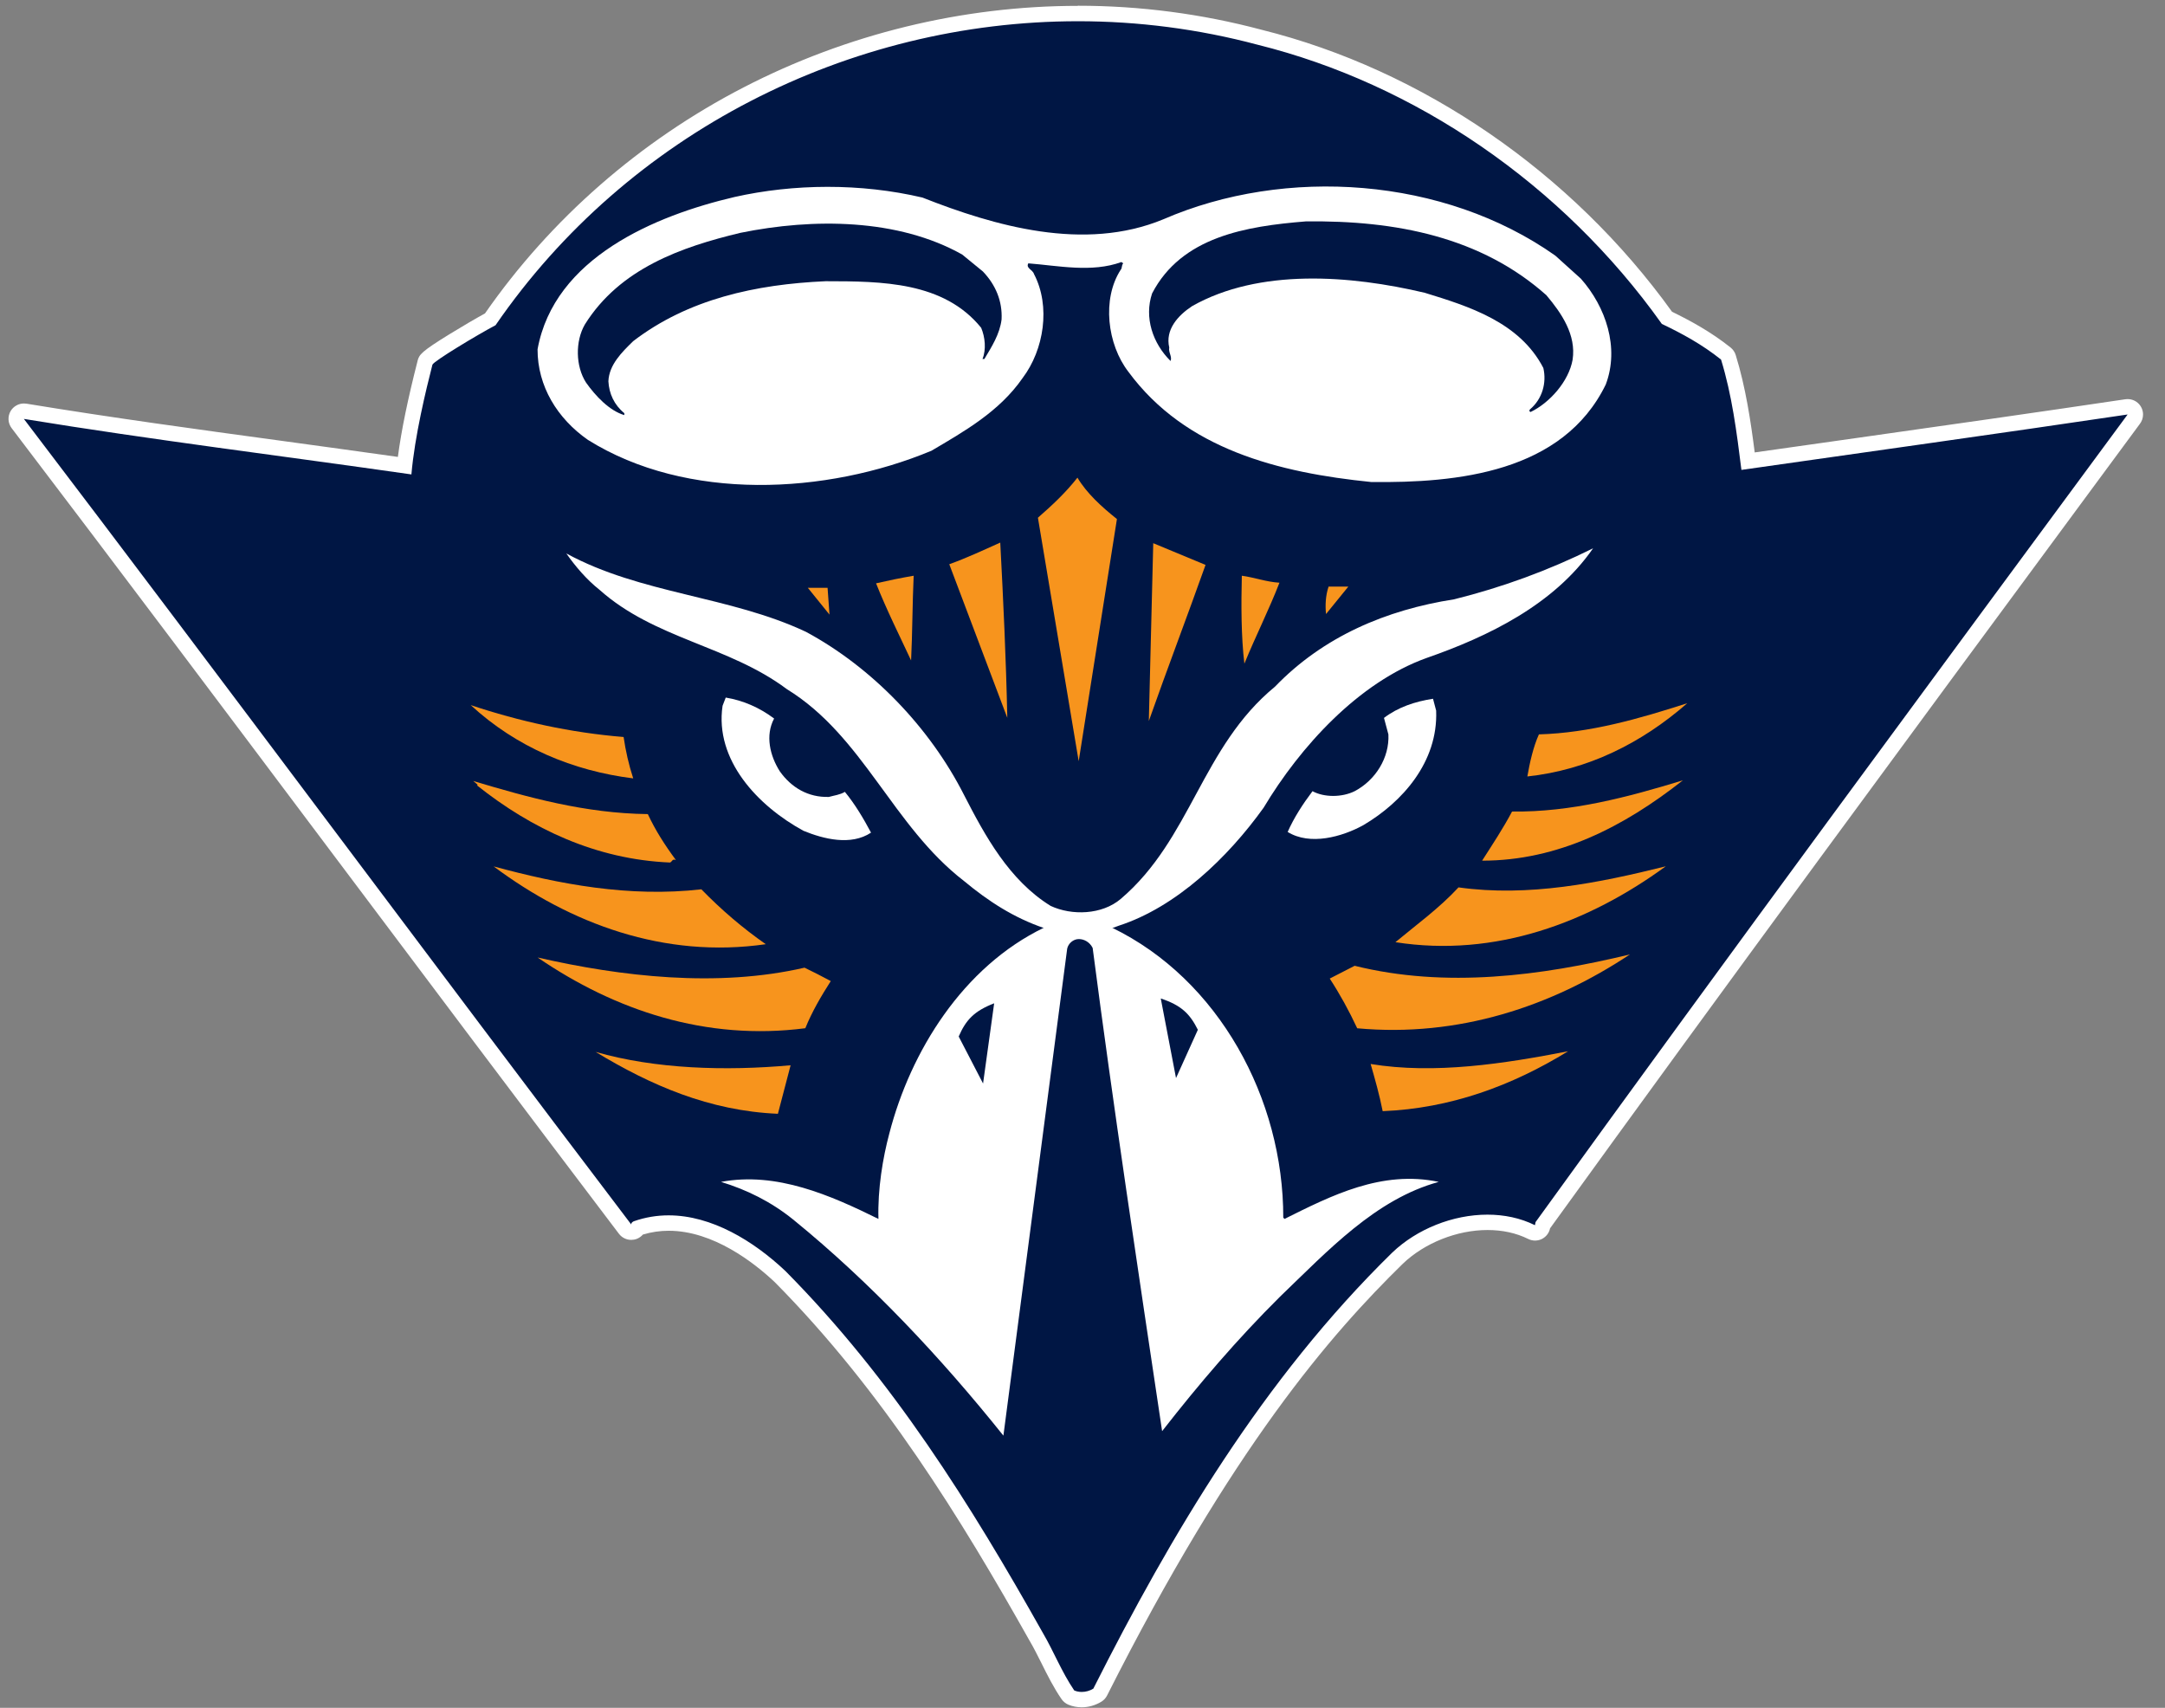 <svg width="71" height="56" viewBox="0 0 71 56" fill="none" xmlns="http://www.w3.org/2000/svg">
<rect x="0" y="0" width="71" height="56" fill="#808080" stroke="none"/>
<g clip-path="url(#clip0_7440_61047)">
<path d="M35.474 55.734C35.353 55.734 35.237 55.711 35.13 55.664C35.085 55.646 35.046 55.613 35.02 55.574C34.768 55.204 34.574 54.813 34.385 54.434C34.252 54.168 34.127 53.918 33.988 53.681C31.733 49.671 29.158 45.469 25.584 41.863C24.886 41.206 23.488 40.109 21.928 40.109C21.585 40.109 21.249 40.164 20.928 40.27C20.899 40.326 20.852 40.369 20.793 40.391C20.764 40.404 20.733 40.408 20.703 40.408C20.625 40.408 20.551 40.373 20.502 40.307C17.329 36.128 14.12 31.856 11.019 27.724C7.605 23.178 4.076 18.478 0.583 13.889C0.519 13.808 0.513 13.695 0.566 13.607C0.613 13.529 0.695 13.484 0.783 13.484C0.798 13.484 0.81 13.484 0.824 13.488C3.618 13.945 6.447 14.332 9.181 14.704C10.518 14.886 11.895 15.075 13.267 15.271C13.365 14.379 13.584 13.271 13.938 11.9C13.966 11.794 13.985 11.724 14.873 11.175C15.291 10.918 15.774 10.635 16.079 10.471C18.209 7.389 21.12 4.839 24.497 3.093C27.848 1.361 31.6 0.446 35.349 0.446C37.365 0.446 39.371 0.708 41.312 1.226C46.549 2.528 51.414 5.878 54.665 10.424C55.258 10.711 55.946 11.075 56.597 11.597C56.636 11.628 56.664 11.671 56.681 11.72C57.027 12.841 57.191 14.041 57.326 15.124C58.525 14.952 59.749 14.778 60.987 14.604C63.861 14.197 66.833 13.775 69.735 13.345C69.748 13.345 69.76 13.343 69.772 13.343C69.86 13.343 69.942 13.388 69.987 13.466C70.04 13.554 70.034 13.662 69.973 13.746L68.159 16.206C62.367 24.058 56.378 32.173 50.592 40.18L50.581 40.23C50.567 40.307 50.516 40.373 50.446 40.408C50.412 40.424 50.373 40.434 50.334 40.434C50.295 40.434 50.256 40.426 50.221 40.408C49.793 40.195 49.308 40.088 48.774 40.088C47.712 40.088 46.582 40.539 45.825 41.263C41.318 45.676 38.245 51.186 36.074 55.492C36.053 55.535 36.021 55.57 35.98 55.595C35.822 55.691 35.646 55.74 35.468 55.74" fill="#001644"/>
<path d="M35.351 0.696C37.316 0.696 39.298 0.948 41.248 1.468C46.39 2.745 51.23 6.026 54.499 10.621C55.154 10.934 55.815 11.29 56.441 11.791C56.798 12.952 56.953 14.158 57.109 15.408C61.169 14.827 65.535 14.221 69.774 13.591C63.272 22.404 56.751 31.226 50.358 40.072L50.338 40.174C49.861 39.937 49.327 39.828 48.78 39.828C47.648 39.828 46.468 40.297 45.657 41.073C41.416 45.224 38.416 50.296 35.855 55.37C35.736 55.443 35.603 55.478 35.474 55.478C35.388 55.478 35.304 55.462 35.229 55.429C34.815 54.821 34.553 54.142 34.203 53.548C31.839 49.344 29.274 45.226 25.758 41.677C24.712 40.69 23.339 39.851 21.927 39.851C21.546 39.851 21.165 39.912 20.785 40.045C20.748 40.064 20.697 40.09 20.701 40.15C14.04 31.379 7.454 22.5 0.783 13.736C5.028 14.43 9.222 14.944 13.492 15.556C13.6 14.299 13.971 12.782 14.181 11.959C14.21 11.849 15.657 10.977 16.251 10.664C20.586 4.358 27.848 0.698 35.349 0.696M35.351 0.192C31.559 0.192 27.766 1.118 24.381 2.868C20.983 4.624 18.056 7.184 15.905 10.277C15.594 10.447 15.143 10.711 14.74 10.959C13.813 11.53 13.748 11.628 13.694 11.83C13.694 11.83 13.694 11.832 13.694 11.835C13.373 13.089 13.16 14.125 13.048 14.982C11.76 14.8 10.469 14.624 9.216 14.452C6.484 14.08 3.657 13.695 0.865 13.236C0.839 13.232 0.81 13.23 0.783 13.23C0.609 13.23 0.444 13.322 0.351 13.474C0.245 13.65 0.257 13.875 0.382 14.039C3.874 18.628 7.403 23.327 10.815 27.871C13.918 32.004 17.127 36.277 20.299 40.457C20.398 40.586 20.547 40.655 20.701 40.655C20.76 40.655 20.821 40.645 20.881 40.623C20.96 40.592 21.03 40.543 21.083 40.481C21.355 40.399 21.638 40.356 21.927 40.356C23.396 40.356 24.735 41.408 25.406 42.039C28.955 45.623 31.52 49.809 33.763 53.796C33.763 53.8 33.767 53.802 33.769 53.806C33.904 54.035 34.027 54.283 34.158 54.543C34.35 54.929 34.549 55.329 34.811 55.711C34.866 55.791 34.942 55.855 35.032 55.894C35.171 55.953 35.321 55.982 35.474 55.982C35.697 55.982 35.92 55.918 36.117 55.799C36.197 55.75 36.262 55.681 36.305 55.597C40.423 47.434 43.653 43.74 46.007 41.435C46.719 40.755 47.782 40.332 48.78 40.332C49.274 40.332 49.722 40.43 50.115 40.624C50.187 40.659 50.262 40.678 50.34 40.678C50.418 40.678 50.492 40.661 50.563 40.627C50.702 40.557 50.803 40.43 50.833 40.277C56.609 32.284 62.586 24.183 68.368 16.348L70.175 13.9C70.241 13.814 70.28 13.707 70.28 13.591C70.28 13.318 70.063 13.095 69.793 13.087C69.787 13.087 69.78 13.087 69.774 13.087C69.766 13.087 69.758 13.087 69.75 13.087C69.729 13.087 69.711 13.091 69.69 13.093C66.79 13.525 63.822 13.945 60.953 14.352C59.776 14.518 58.656 14.678 57.545 14.835C57.414 13.81 57.248 12.698 56.922 11.642C56.894 11.546 56.834 11.46 56.755 11.396C56.104 10.877 55.424 10.51 54.833 10.222C51.548 5.655 46.65 2.29 41.373 0.976C39.414 0.454 37.388 0.188 35.351 0.188" fill="white"/>
<path d="M51.845 9.139C52.658 10.058 53.118 11.395 52.66 12.608C51.251 15.496 47.79 15.84 44.968 15.805C41.945 15.5 38.879 14.737 37.004 12.189C36.31 11.29 36.132 9.8 36.754 8.844C36.807 8.789 36.775 8.695 36.836 8.635L36.775 8.592C35.806 8.949 34.685 8.709 33.723 8.635C33.635 8.799 33.864 8.834 33.911 8.989C34.46 10.041 34.239 11.466 33.535 12.397C32.769 13.503 31.602 14.156 30.546 14.78C27.091 16.219 22.521 16.45 19.281 14.424C18.274 13.722 17.627 12.661 17.629 11.454C18.173 8.451 21.485 7.068 24.087 6.46C26.025 6.024 28.223 6.001 30.251 6.478C32.607 7.407 35.555 8.267 38.152 7.19C42.156 5.453 47.352 5.801 51.006 8.382L51.841 9.135L51.845 9.139Z" fill="white"/>
<path d="M50.715 9.683C51.211 10.269 51.696 10.983 51.573 11.794C51.448 12.504 50.82 13.21 50.195 13.509C50.136 13.486 50.157 13.445 50.173 13.425C50.58 13.083 50.726 12.553 50.613 12.066C49.833 10.557 48.153 10.04 46.726 9.601C44.282 9.022 41.298 8.793 39.096 10.037C38.625 10.347 38.207 10.813 38.345 11.396C38.312 11.55 38.447 11.695 38.388 11.837C37.802 11.257 37.518 10.41 37.782 9.622C38.748 7.761 40.864 7.418 42.819 7.26C45.783 7.221 48.576 7.774 50.719 9.685" fill="#001644"/>
<path d="M32.239 8.908C32.648 9.337 32.877 9.87 32.846 10.476C32.785 10.961 32.525 11.364 32.282 11.771H32.22C32.347 11.462 32.306 11.055 32.177 10.748C30.949 9.233 28.921 9.223 27.079 9.221C24.79 9.321 22.563 9.806 20.766 11.186C20.396 11.546 19.974 11.959 19.952 12.502C19.974 12.905 20.14 13.275 20.474 13.548V13.611C19.984 13.468 19.526 12.979 19.219 12.545C18.873 12.007 18.863 11.192 19.178 10.643C20.324 8.805 22.344 8.099 24.279 7.635C26.681 7.145 29.453 7.166 31.553 8.345L32.241 8.908H32.239Z" fill="#001644"/>
<path d="M36.629 17.019L35.375 24.96L34.038 16.976C34.519 16.556 34.947 16.155 35.334 15.662C35.637 16.172 36.128 16.62 36.629 17.019Z" fill="#F7941D"/>
<path d="M33.034 23.538L31.131 18.501C31.692 18.3 32.24 18.044 32.803 17.791C32.903 19.694 32.993 21.606 33.034 23.538Z" fill="#F7941D"/>
<path d="M39.535 18.523C38.927 20.232 38.281 21.925 37.675 23.642L37.82 17.811L39.535 18.523Z" fill="#F7941D"/>
<path d="M29.963 18.878C29.922 19.792 29.922 20.761 29.879 21.657C29.516 20.879 29.066 19.977 28.73 19.127C29.13 19.035 29.537 18.951 29.963 18.878Z" fill="#F7941D"/>
<path d="M41.959 19.107C41.621 19.981 41.173 20.869 40.809 21.761C40.702 20.879 40.702 19.819 40.725 18.878C41.126 18.931 41.533 19.082 41.959 19.107Z" fill="#F7941D"/>
<path d="M43.486 20.132C43.457 19.85 43.471 19.53 43.57 19.234H44.218L43.488 20.132H43.486Z" fill="#F7941D"/>
<path d="M27.203 20.153L26.493 19.275H27.14L27.203 20.153Z" fill="#F7941D"/>
<path d="M25.386 23.561C25.091 24.115 25.249 24.782 25.575 25.294C25.953 25.826 26.506 26.152 27.183 26.131C27.353 26.082 27.544 26.064 27.707 25.965C28.033 26.36 28.311 26.825 28.565 27.302C27.904 27.74 27.005 27.511 26.348 27.241C24.846 26.422 23.434 24.918 23.696 23.143L23.8 22.873C24.367 22.967 24.901 23.196 25.39 23.563" fill="white"/>
<path d="M47.098 23.309C47.161 24.987 45.989 26.301 44.711 27.056C44.011 27.443 42.957 27.732 42.228 27.279C42.439 26.805 42.726 26.363 43.043 25.943C43.424 26.15 44.007 26.15 44.425 25.943C45.11 25.581 45.569 24.846 45.532 24.082L45.387 23.54C45.847 23.19 46.398 23.004 46.995 22.912L47.1 23.309H47.098Z" fill="white"/>
<path d="M55.335 23.057C53.822 24.379 52.062 25.247 50.089 25.46C50.163 25.02 50.287 24.475 50.468 24.08C52.142 24.033 53.761 23.565 55.337 23.057" fill="#F7941D"/>
<path d="M20.451 24.166C20.517 24.619 20.619 25.073 20.766 25.523C18.791 25.278 16.937 24.504 15.437 23.12C17.021 23.649 18.709 24.025 20.451 24.166Z" fill="#F7941D"/>
<path d="M55.189 25.587C53.257 27.108 51.095 28.223 48.605 28.221C48.948 27.685 49.298 27.157 49.587 26.61C51.533 26.635 53.39 26.135 55.189 25.587Z" fill="#F7941D"/>
<path d="M21.245 26.694C21.491 27.22 21.79 27.691 22.166 28.201C22.046 28.151 22.052 28.244 21.976 28.282C19.545 28.182 17.428 27.173 15.643 25.753L15.666 25.732L15.519 25.609C17.314 26.144 19.184 26.67 21.245 26.694Z" fill="#F7941D"/>
<path d="M23.001 29.16C23.644 29.822 24.358 30.434 25.113 30.96C21.779 31.441 18.703 30.286 16.189 28.409C18.334 28.991 20.631 29.431 23.003 29.16" fill="#F7941D"/>
<path d="M54.624 28.409C52.109 30.243 49.049 31.408 45.762 30.894C46.404 30.358 47.199 29.783 47.831 29.097C50.123 29.419 52.432 28.952 54.624 28.407" fill="#F7941D"/>
<path d="M44.509 33.717C44.239 33.139 43.94 32.595 43.608 32.087L44.425 31.668C47.413 32.409 50.537 31.999 53.453 31.295C50.887 32.998 47.833 34.022 44.509 33.717Z" fill="#F7941D"/>
<path d="M26.387 31.731C26.663 31.862 26.946 32.01 27.245 32.169C26.929 32.663 26.631 33.17 26.41 33.715C23.153 34.136 20.171 33.133 17.631 31.396C20.369 32.022 23.523 32.39 26.387 31.729" fill="#F7941D"/>
<path d="M51.425 34.47C49.581 35.604 47.565 36.345 45.344 36.435C45.242 35.913 45.09 35.375 44.949 34.888C47.045 35.233 49.337 34.877 51.427 34.47" fill="#F7941D"/>
<path d="M25.928 34.928L25.511 36.521C23.259 36.425 21.335 35.583 19.534 34.492C21.503 35.057 23.798 35.121 25.928 34.93" fill="#F7941D"/>
<path d="M36.461 30.415C39.978 32.118 42.09 36.034 42.084 39.925L42.125 39.968C43.652 39.208 45.308 38.359 47.182 38.754C45.113 39.319 43.541 41.016 41.977 42.518C40.575 43.91 39.323 45.375 38.111 46.927C37.335 41.736 36.511 36.3 35.833 31.082C35.735 30.886 35.544 30.788 35.373 30.792C35.197 30.794 35.035 30.935 34.998 31.105L32.906 47.074C30.866 44.526 28.557 42.059 26.011 39.988C25.278 39.397 24.484 39.01 23.646 38.754C25.468 38.41 27.247 39.198 28.808 39.968C28.78 38.989 28.952 37.96 29.165 37.166C29.86 34.476 31.574 31.703 34.243 30.415C34.243 30.415 35.399 29.85 36.457 30.415" fill="white"/>
<path d="M32.239 35.528L31.44 33.987C31.676 33.442 31.948 33.152 32.603 32.898L32.239 35.528Z" fill="#001644"/>
<path d="M34.236 30.43C33.252 30.094 32.423 29.56 31.614 28.888C29.265 27.075 28.319 24.144 25.804 22.596C23.886 21.162 21.473 20.957 19.659 19.338C19.238 19.006 18.861 18.562 18.572 18.147C21.016 19.479 23.923 19.537 26.432 20.718C28.612 21.892 30.499 23.867 31.616 26.068C32.296 27.392 33.094 28.866 34.457 29.705C35.147 30.026 36.138 30 36.756 29.474C39.069 27.503 39.402 24.496 41.813 22.515C43.4 20.869 45.461 19.997 47.688 19.651C49.258 19.26 50.774 18.708 52.244 17.979C50.963 19.829 48.795 20.875 46.789 21.573C44.554 22.373 42.638 24.484 41.439 26.485C40.268 28.119 38.575 29.742 36.694 30.352C36.144 30.538 35.835 30.829 34.238 30.43" fill="white"/>
<path d="M38.567 35.35L39.283 33.766C39.019 33.236 38.733 32.961 38.067 32.74L38.567 35.35Z" fill="#001644"/>
</g>
<defs>
<clipPath id="clip0_7440_61047">
<rect width="70.28" height="56" fill="white"/>
</clipPath>
</defs>
</svg>
